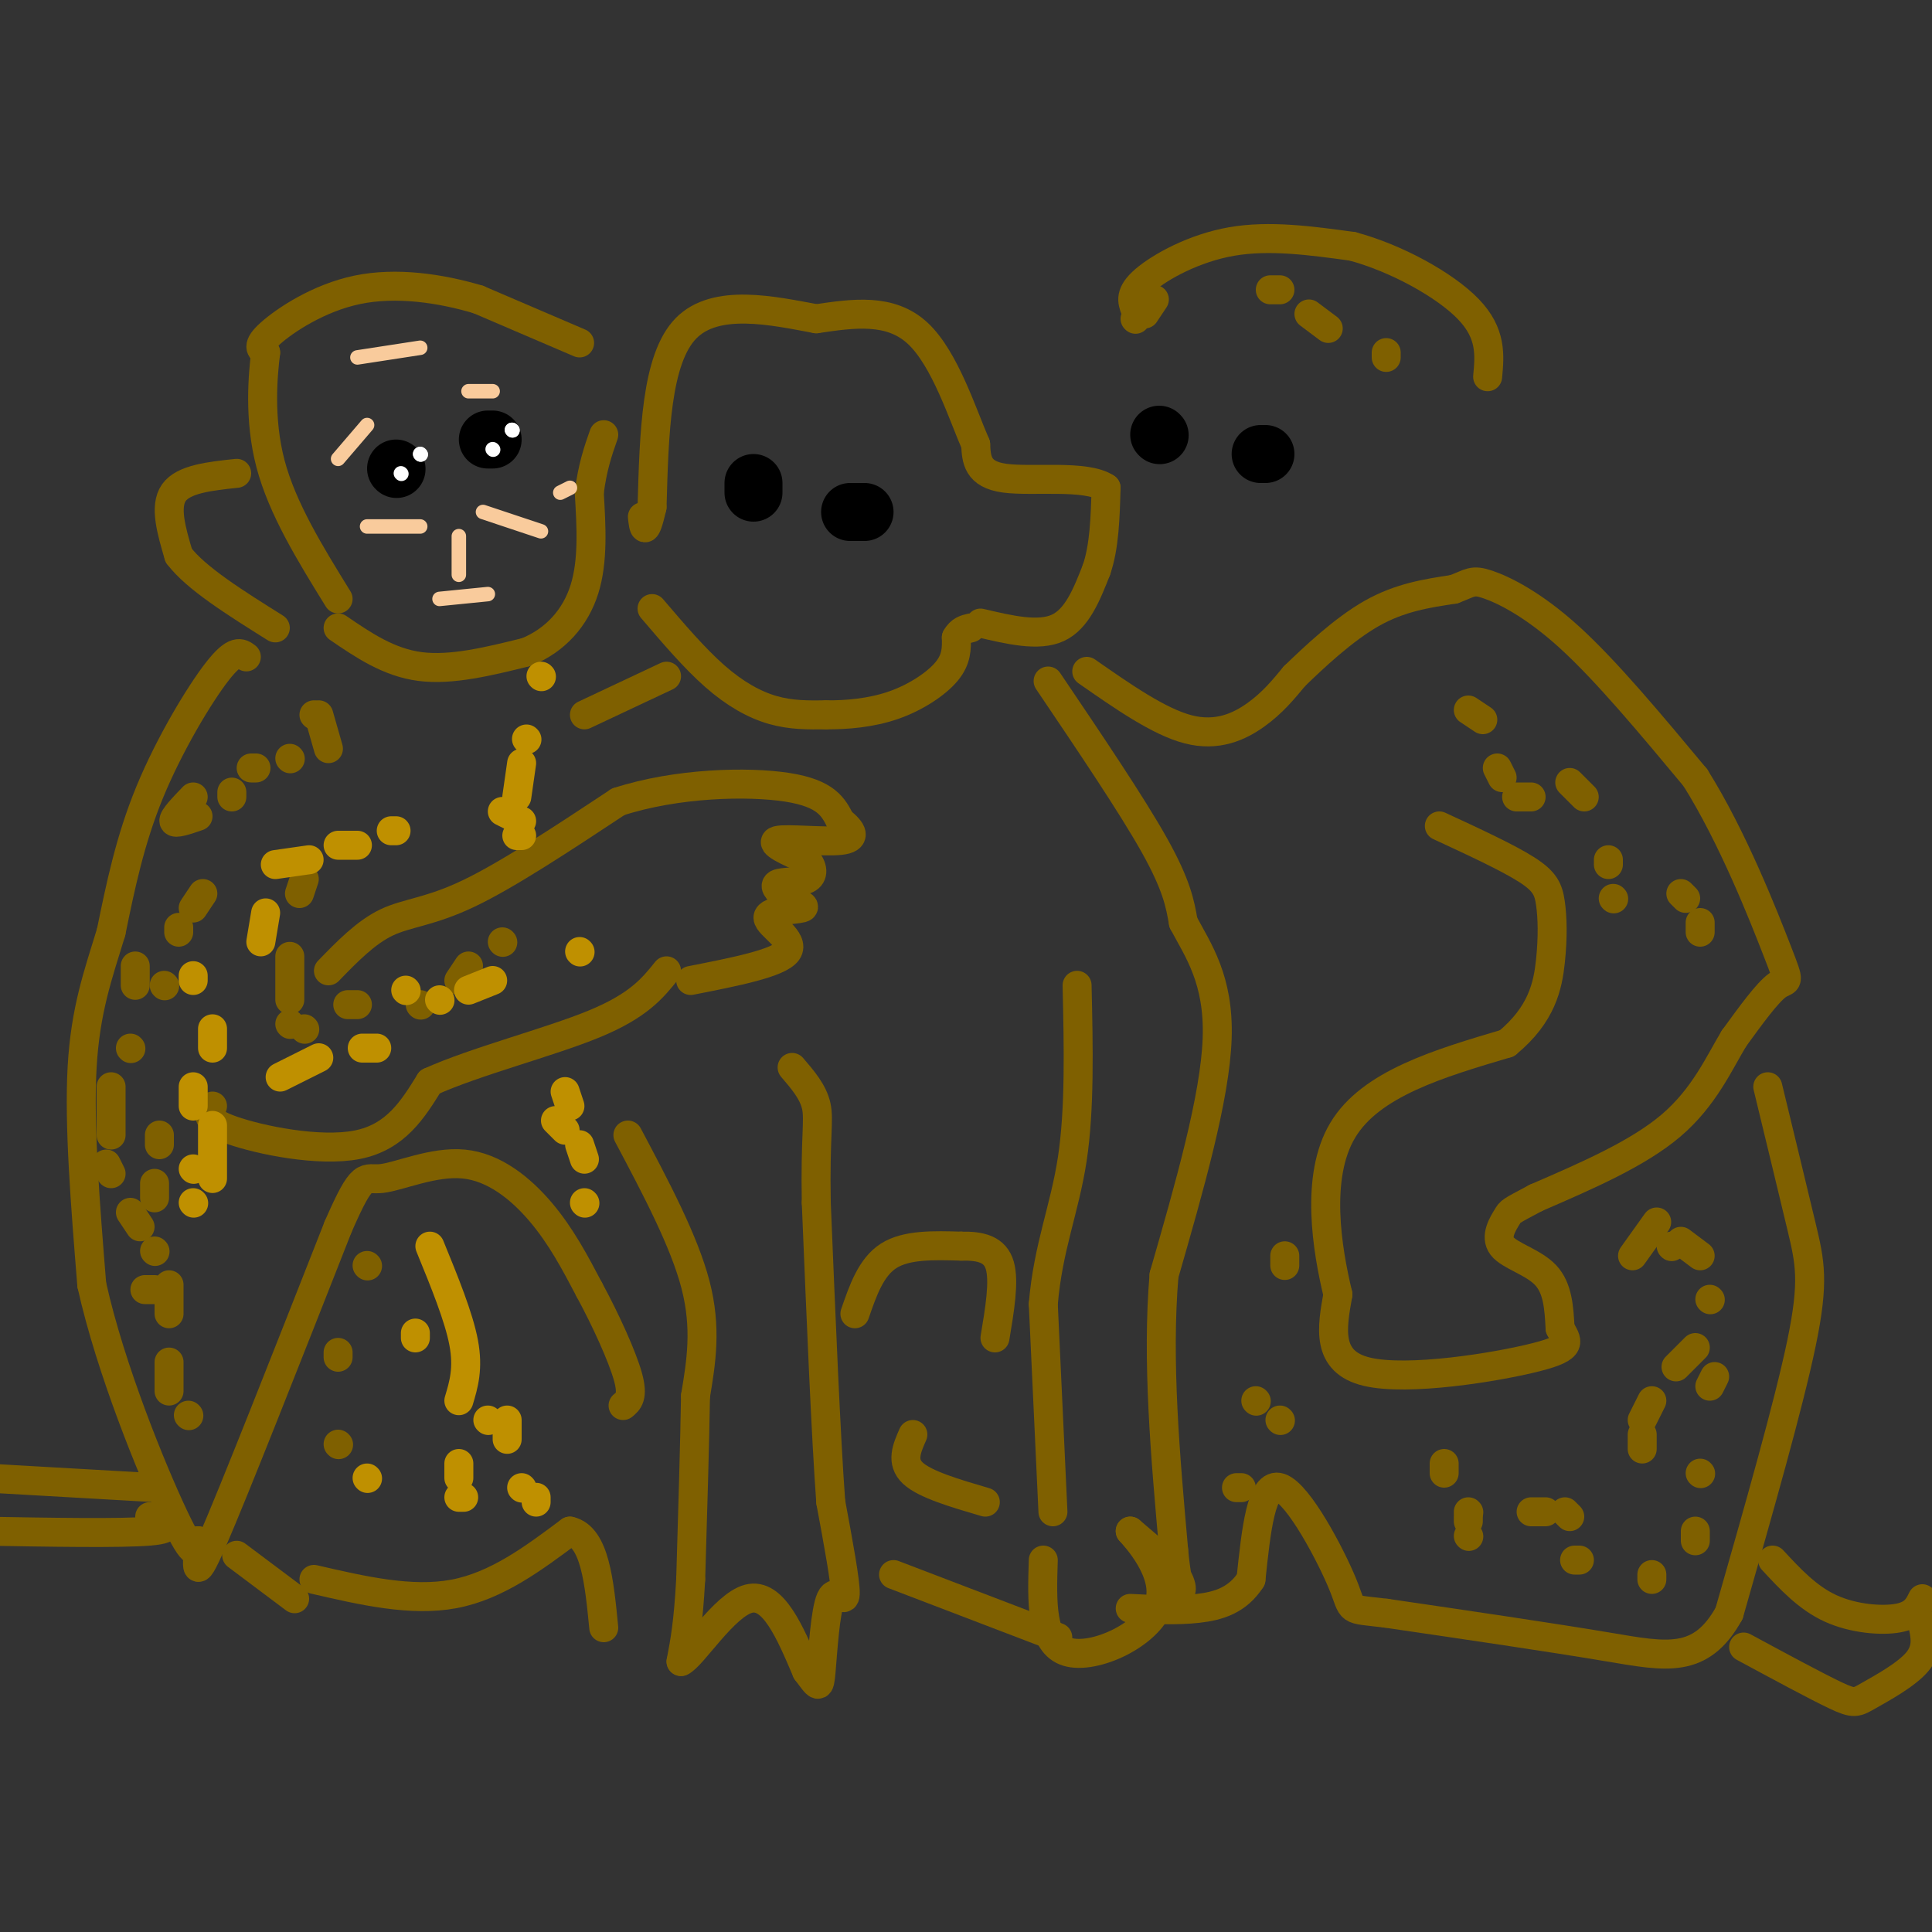 <svg viewBox='0 0 400 400' version='1.1' xmlns='http://www.w3.org/2000/svg' xmlns:xlink='http://www.w3.org/1999/xlink'><rect x="0" y="0" width="400" height="400" fill="#333333" stroke="none"/><g fill='none' stroke='#7f6000' stroke-width='6' stroke-linecap='round' stroke-linejoin='round'><path d='M51,136c-1.156,-0.867 -2.311,-1.733 -6,3c-3.689,4.733 -9.911,15.067 -14,25c-4.089,9.933 -6.044,19.467 -8,29'/><path d='M23,193c-2.667,8.733 -5.333,16.067 -6,28c-0.667,11.933 0.667,28.467 2,45'/><path d='M19,266c3.867,17.444 12.533,38.556 17,48c4.467,9.444 4.733,7.222 5,5'/><path d='M41,319c0.289,3.667 -1.489,10.333 3,0c4.489,-10.333 15.244,-37.667 26,-65'/><path d='M70,254c5.254,-12.030 5.388,-9.606 9,-10c3.612,-0.394 10.703,-3.606 17,-3c6.297,0.606 11.799,5.030 16,10c4.201,4.970 7.100,10.485 10,16'/><path d='M122,267c3.378,6.222 6.822,13.778 8,18c1.178,4.222 0.089,5.111 -1,6'/><path d='M65,327c10.083,2.333 20.167,4.667 29,3c8.833,-1.667 16.417,-7.333 24,-13'/><path d='M118,317c5.167,1.167 6.083,10.583 7,20'/><path d='M44,229c-0.867,1.489 -1.733,2.978 4,5c5.733,2.022 18.067,4.578 26,3c7.933,-1.578 11.467,-7.289 15,-13'/><path d='M89,224c9.222,-4.200 24.778,-8.200 34,-12c9.222,-3.800 12.111,-7.400 15,-11'/><path d='M68,201c3.867,-3.978 7.733,-7.956 12,-10c4.267,-2.044 8.933,-2.156 17,-6c8.067,-3.844 19.533,-11.422 31,-19'/><path d='M128,166c12.111,-3.933 26.889,-4.267 35,-3c8.111,1.267 9.556,4.133 11,7'/><path d='M174,170c2.548,2.036 3.417,3.625 0,4c-3.417,0.375 -11.119,-0.464 -13,0c-1.881,0.464 2.060,2.232 6,4'/><path d='M167,178c1.310,1.500 1.583,3.250 0,4c-1.583,0.750 -5.024,0.500 -6,1c-0.976,0.500 0.512,1.750 2,3'/><path d='M163,186c1.541,0.888 4.392,1.609 3,2c-1.392,0.391 -7.029,0.451 -7,2c0.029,1.549 5.722,4.585 4,7c-1.722,2.415 -10.861,4.207 -20,6'/><path d='M70,130c5.250,3.583 10.500,7.167 17,8c6.500,0.833 14.250,-1.083 22,-3'/><path d='M109,135c6.044,-2.467 10.156,-7.133 12,-13c1.844,-5.867 1.422,-12.933 1,-20'/><path d='M122,102c0.667,-5.333 1.833,-8.667 3,-12'/><path d='M120,71c0.000,0.000 -21.000,-9.000 -21,-9'/><path d='M99,62c-7.845,-2.333 -16.958,-3.667 -25,-2c-8.042,1.667 -15.012,6.333 -18,9c-2.988,2.667 -1.994,3.333 -1,4'/><path d='M55,73c-0.556,4.489 -1.444,13.711 1,23c2.444,9.289 8.222,18.644 14,28'/><path d='M40,165c-2.083,2.167 -4.167,4.333 -4,5c0.167,0.667 2.583,-0.167 5,-1'/><path d='M42,185c0.000,0.000 -2.000,3.000 -2,3'/><path d='M28,200c0.000,0.000 0.000,4.000 0,4'/><path d='M27,217c0.000,0.000 0.100,0.100 0.1,0.1'/><path d='M33,235c0.000,0.000 0.000,2.000 0,2'/><path d='M32,245c0.000,0.000 0.000,3.000 0,3'/><path d='M32,259c0.000,0.000 0.100,0.100 0.1,0.1'/><path d='M32,267c0.000,0.000 -2.000,0.000 -2,0'/><path d='M23,243c0.000,0.000 -1.000,-2.000 -1,-2'/><path d='M23,225c0.000,0.000 0.000,10.000 0,10'/><path d='M27,251c0.000,0.000 2.000,3.000 2,3'/><path d='M35,266c0.000,0.000 0.000,6.000 0,6'/><path d='M35,282c0.000,0.000 0.000,6.000 0,6'/><path d='M39,293c0.000,0.000 0.100,0.100 0.1,0.1'/><path d='M34,204c0.000,0.000 0.100,0.100 0.1,0.1'/><path d='M37,193c0.000,0.000 0.000,-1.000 0,-1'/><path d='M48,165c0.000,0.000 0.000,-1.000 0,-1'/><path d='M52,159c0.000,0.000 1.000,0.000 1,0'/><path d='M60,157c0.000,0.000 0.100,0.100 0.1,0.1'/><path d='M65,148c0.000,0.000 0.100,0.100 0.1,0.1'/><path d='M66,148c0.000,0.000 2.000,7.000 2,7'/><path d='M63,182c0.000,0.000 -1.000,3.000 -1,3'/><path d='M60,198c0.000,0.000 0.000,9.000 0,9'/><path d='M60,212c0.000,0.000 0.100,0.100 0.1,0.1'/><path d='M63,213c0.000,0.000 0.100,0.100 0.1,0.1'/><path d='M72,208c0.000,0.000 2.000,0.000 2,0'/><path d='M87,208c0.000,0.000 0.100,0.100 0.1,0.1'/><path d='M95,203c0.000,0.000 2.000,-3.000 2,-3'/><path d='M104,195c0.000,0.000 0.100,0.100 0.1,0.1'/><path d='M70,299c0.000,0.000 0.100,0.100 0.1,0.1'/><path d='M70,281c0.000,0.000 0.000,-1.000 0,-1'/><path d='M76,262c0.000,0.000 0.100,0.100 0.1,0.1'/><path d='M49,322c0.000,0.000 12.000,9.000 12,9'/></g>
<g fill='none' stroke='#bf9000' stroke-width='6' stroke-linecap='round' stroke-linejoin='round'><path d='M40,203c0.000,0.000 0.000,-1.000 0,-1'/><path d='M40,225c0.000,0.000 0.000,4.000 0,4'/><path d='M40,242c0.000,0.000 0.100,0.100 0.1,0.1'/><path d='M40,249c0.000,0.000 0.100,0.100 0.1,0.1'/><path d='M44,244c0.000,0.000 0.000,-11.000 0,-11'/><path d='M44,217c0.000,0.000 0.000,-4.000 0,-4'/><path d='M54,195c0.000,0.000 1.000,-6.000 1,-6'/><path d='M57,179c0.000,0.000 7.000,-1.000 7,-1'/><path d='M70,175c0.000,0.000 4.000,0.000 4,0'/><path d='M81,172c0.000,0.000 1.000,0.000 1,0'/><path d='M84,205c0.000,0.000 0.100,0.100 0.1,0.1'/><path d='M91,207c0.000,0.000 0.100,0.100 0.1,0.1'/><path d='M97,205c0.000,0.000 5.000,-2.000 5,-2'/><path d='M120,197c0.000,0.000 0.100,0.100 0.1,0.1'/><path d='M78,217c0.000,0.000 -3.000,0.000 -3,0'/><path d='M66,219c0.000,0.000 -8.000,4.000 -8,4'/><path d='M76,306c0.000,0.000 0.100,0.100 0.1,0.1'/><path d='M86,277c0.000,0.000 0.000,-1.000 0,-1'/><path d='M89,258c3.000,7.333 6.000,14.667 7,20c1.000,5.333 0.000,8.667 -1,12'/><path d='M95,303c0.000,0.000 0.000,3.000 0,3'/><path d='M95,310c0.000,0.000 1.000,0.000 1,0'/><path d='M101,294c0.000,0.000 0.100,0.100 0.1,0.1'/><path d='M105,294c0.000,0.000 0.000,4.000 0,4'/><path d='M108,308c0.000,0.000 0.100,0.100 0.1,0.1'/><path d='M111,310c0.000,0.000 0.000,1.000 0,1'/><path d='M117,226c0.000,0.000 1.000,3.000 1,3'/><path d='M120,237c0.000,0.000 1.000,3.000 1,3'/><path d='M121,249c0.000,0.000 0.100,0.100 0.1,0.1'/><path d='M117,234c0.000,0.000 -2.000,-2.000 -2,-2'/><path d='M112,140c0.000,0.000 0.100,0.100 0.1,0.1'/><path d='M109,153c0.000,0.000 0.100,0.100 0.1,0.1'/><path d='M108,158c0.000,0.000 -1.000,7.000 -1,7'/><path d='M107,173c0.000,0.000 1.000,0.000 1,0'/><path d='M108,170c0.000,0.000 -4.000,-2.000 -4,-2'/></g>
<g fill='none' stroke='#000000' stroke-width='12' stroke-linecap='round' stroke-linejoin='round'><path d='M82,97c0.000,0.000 0.100,0.100 0.1,0.1'/><path d='M101,91c0.000,0.000 1.000,0.000 1,0'/></g>
<g fill='none' stroke='#ffffff' stroke-width='3' stroke-linecap='round' stroke-linejoin='round'><path d='M83,98c0.000,0.000 0.100,0.100 0.1,0.1'/><path d='M102,93c0.000,0.000 0.100,0.100 0.1,0.1'/><path d='M106,89c0.000,0.000 0.100,0.100 0.1,0.1'/><path d='M106,89c0.000,0.000 0.100,0.100 0.1,0.1'/><path d='M87,94c0.000,0.000 0.100,0.100 0.1,0.1'/><path d='M87,94c0.000,0.000 0.100,0.100 0.1,0.1'/></g>
<g fill='none' stroke='#f9cb9c' stroke-width='3' stroke-linecap='round' stroke-linejoin='round'><path d='M76,88c0.000,0.000 -6.000,7.000 -6,7'/><path d='M76,109c0.000,0.000 11.000,0.000 11,0'/><path d='M100,106c0.000,0.000 12.000,4.000 12,4'/><path d='M116,102c0.000,0.000 2.000,-1.000 2,-1'/><path d='M97,81c0.000,0.000 5.000,0.000 5,0'/><path d='M87,72c0.000,0.000 -13.000,2.000 -13,2'/><path d='M95,111c0.000,0.000 0.000,8.000 0,8'/><path d='M91,124c0.000,0.000 10.000,-1.000 10,-1'/></g>
<g fill='none' stroke='#7f6000' stroke-width='6' stroke-linecap='round' stroke-linejoin='round'><path d='M135,126c4.400,5.156 8.800,10.311 13,14c4.200,3.689 8.200,5.911 12,7c3.800,1.089 7.400,1.044 11,1'/><path d='M171,148c4.238,0.036 9.333,-0.375 14,-2c4.667,-1.625 8.905,-4.464 11,-7c2.095,-2.536 2.048,-4.768 2,-7'/><path d='M198,132c0.833,-1.500 1.917,-1.750 3,-2'/><path d='M203,129c6.000,1.417 12.000,2.833 16,1c4.000,-1.833 6.000,-6.917 8,-12'/><path d='M227,118c1.667,-4.833 1.833,-10.917 2,-17'/><path d='M229,101c-4.089,-2.778 -15.311,-1.222 -21,-2c-5.689,-0.778 -5.844,-3.889 -6,-7'/><path d='M202,92c-2.667,-6.067 -6.333,-17.733 -12,-23c-5.667,-5.267 -13.333,-4.133 -21,-3'/><path d='M169,66c-8.956,-1.667 -20.844,-4.333 -27,2c-6.156,6.333 -6.578,21.667 -7,37'/><path d='M135,105c-1.500,6.500 -1.750,4.250 -2,2'/><path d='M49,98c-5.500,0.583 -11.000,1.167 -13,4c-2.000,2.833 -0.500,7.917 1,13'/><path d='M37,115c3.500,4.667 11.750,9.833 20,15'/><path d='M138,140c0.000,0.000 -17.000,8.000 -17,8'/><path d='M130,235c5.833,11.000 11.667,22.000 14,31c2.333,9.000 1.167,16.000 0,23'/><path d='M144,289c-0.167,10.167 -0.583,24.083 -1,38'/><path d='M143,327c-0.500,9.167 -1.250,13.083 -2,17'/><path d='M141,344c2.267,-0.911 8.933,-11.689 14,-13c5.067,-1.311 8.533,6.844 12,15'/><path d='M167,346c2.472,3.274 2.652,3.960 3,0c0.348,-3.960 0.863,-12.566 2,-15c1.137,-2.434 2.896,1.305 3,-1c0.104,-2.305 -1.448,-10.652 -3,-19'/><path d='M172,311c-1.000,-13.500 -2.000,-37.750 -3,-62'/><path d='M169,249c-0.244,-13.733 0.644,-17.067 0,-20c-0.644,-2.933 -2.822,-5.467 -5,-8'/><path d='M177,272c1.667,-4.833 3.333,-9.667 7,-12c3.667,-2.333 9.333,-2.167 15,-2'/><path d='M199,258c4.156,-0.089 7.044,0.689 8,4c0.956,3.311 -0.022,9.156 -1,15'/><path d='M189,297c-1.250,2.833 -2.500,5.667 0,8c2.500,2.333 8.750,4.167 15,6'/><path d='M185,326c0.000,0.000 34.000,13.000 34,13'/><path d='M218,313c0.000,0.000 -2.000,-43.000 -2,-43'/><path d='M216,270c0.978,-11.756 4.422,-19.644 6,-30c1.578,-10.356 1.289,-23.178 1,-36'/><path d='M217,141c8.667,12.833 17.333,25.667 22,34c4.667,8.333 5.333,12.167 6,16'/><path d='M245,191c2.978,5.644 7.422,11.756 7,24c-0.422,12.244 -5.711,30.622 -11,49'/><path d='M241,264c-1.500,17.667 0.250,37.333 2,57'/><path d='M243,321c0.978,10.644 2.422,8.756 1,6c-1.422,-2.756 -5.711,-6.378 -10,-10'/><path d='M234,317c0.881,1.024 8.083,8.583 6,15c-2.083,6.417 -13.452,11.690 -19,10c-5.548,-1.690 -5.274,-10.345 -5,-19'/><path d='M225,139c7.489,5.222 14.978,10.444 21,12c6.022,1.556 10.578,-0.556 14,-3c3.422,-2.444 5.711,-5.222 8,-8'/><path d='M268,140c4.044,-3.911 10.156,-9.689 16,-13c5.844,-3.311 11.422,-4.156 17,-5'/><path d='M301,122c3.512,-1.310 3.792,-2.083 7,-1c3.208,1.083 9.345,4.024 17,11c7.655,6.976 16.827,17.988 26,29'/><path d='M351,161c7.762,12.345 14.167,28.708 17,36c2.833,7.292 2.095,5.512 0,7c-2.095,1.488 -5.548,6.244 -9,11'/><path d='M359,215c-3.044,5.044 -6.156,12.156 -13,18c-6.844,5.844 -17.422,10.422 -28,15'/><path d='M318,248c-5.496,2.923 -5.236,2.732 -6,4c-0.764,1.268 -2.552,3.995 -1,6c1.552,2.005 6.443,3.287 9,6c2.557,2.713 2.778,6.856 3,11'/><path d='M323,275c1.345,2.690 3.208,3.917 -5,6c-8.208,2.083 -26.488,5.024 -35,3c-8.512,-2.024 -7.256,-9.012 -6,-16'/><path d='M277,268c-2.222,-9.244 -4.778,-24.356 1,-34c5.778,-9.644 19.889,-13.822 34,-18'/><path d='M312,216c7.276,-5.990 8.466,-11.967 9,-17c0.534,-5.033 0.413,-9.124 0,-12c-0.413,-2.876 -1.118,-4.536 -5,-7c-3.882,-2.464 -10.941,-5.732 -18,-9'/><path d='M366,225c2.622,10.822 5.244,21.644 7,29c1.756,7.356 2.644,11.244 0,24c-2.644,12.756 -8.822,34.378 -15,56'/><path d='M358,334c-5.844,10.578 -12.956,9.022 -25,7c-12.044,-2.022 -29.022,-4.511 -46,-7'/><path d='M287,334c-8.452,-1.024 -6.583,-0.083 -9,-6c-2.417,-5.917 -9.119,-18.690 -13,-20c-3.881,-1.310 -4.940,8.845 -6,19'/><path d='M259,327c-2.756,4.289 -6.644,5.511 -11,6c-4.356,0.489 -9.178,0.244 -14,0'/><path d='M367,323c3.622,3.911 7.244,7.822 12,10c4.756,2.178 10.644,2.622 14,2c3.356,-0.622 4.178,-2.311 5,-4'/><path d='M361,341c7.530,4.065 15.060,8.131 19,10c3.940,1.869 4.292,1.542 7,0c2.708,-1.542 7.774,-4.298 10,-7c2.226,-2.702 1.613,-5.351 1,-8'/><path d='M32,308c0.000,0.000 -35.000,-2.000 -35,-2'/><path d='M31,314c2.917,1.250 5.833,2.500 0,3c-5.833,0.500 -20.417,0.250 -35,0'/><path d='M304,147c0.000,0.000 3.000,2.000 3,2'/><path d='M310,159c0.000,0.000 1.000,2.000 1,2'/><path d='M314,165c0.000,0.000 3.000,0.000 3,0'/><path d='M325,162c0.000,0.000 3.000,3.000 3,3'/><path d='M333,178c0.000,0.000 0.000,1.000 0,1'/><path d='M334,186c0.000,0.000 0.100,0.100 0.1,0.1'/><path d='M348,185c0.000,0.000 1.000,1.000 1,1'/><path d='M352,191c0.000,0.000 0.000,2.000 0,2'/><path d='M354,269c0.000,0.000 0.100,0.100 0.1,0.1'/><path d='M351,279c0.000,0.000 -4.000,4.000 -4,4'/><path d='M342,290c0.000,0.000 -2.000,4.000 -2,4'/><path d='M340,297c0.000,0.000 0.000,3.000 0,3'/><path d='M325,314c0.000,0.000 -1.000,-1.000 -1,-1'/><path d='M320,313c0.000,0.000 -3.000,0.000 -3,0'/><path d='M304,315c0.000,0.000 0.000,-1.000 0,-1'/><path d='M299,305c0.000,0.000 0.000,-2.000 0,-2'/><path d='M265,294c0.000,0.000 0.100,0.100 0.1,0.1'/><path d='M260,290c0.000,0.000 0.100,0.100 0.1,0.1'/><path d='M266,260c0.000,0.000 0.000,2.000 0,2'/><path d='M257,308c0.000,0.000 -1.000,0.000 -1,0'/><path d='M304,313c0.000,0.000 0.100,0.100 0.1,0.1'/><path d='M304,318c0.000,0.000 0.100,0.100 0.1,0.1'/><path d='M326,323c0.000,0.000 1.000,0.000 1,0'/><path d='M342,327c0.000,0.000 0.000,-1.000 0,-1'/><path d='M351,319c0.000,0.000 0.000,-2.000 0,-2'/><path d='M352,305c0.000,0.000 0.100,0.100 0.1,0.1'/><path d='M354,287c0.000,0.000 1.000,-2.000 1,-2'/><path d='M352,260c0.000,0.000 -4.000,-3.000 -4,-3'/><path d='M343,253c0.000,0.000 -5.000,7.000 -5,7'/><path d='M346,258c0.000,0.000 0.100,0.100 0.1,0.1'/><path d='M287,74c0.000,0.000 0.000,-1.000 0,-1'/><path d='M275,68c0.000,0.000 -4.000,-3.000 -4,-3'/><path d='M265,60c0.000,0.000 -2.000,0.000 -2,0'/><path d='M239,62c0.000,0.000 -2.000,3.000 -2,3'/><path d='M235,66c0.000,0.000 0.100,0.100 0.1,0.1'/><path d='M235,64c-0.600,-1.622 -1.200,-3.244 2,-6c3.200,-2.756 10.200,-6.644 18,-8c7.800,-1.356 16.400,-0.178 25,1'/><path d='M280,51c9.044,2.422 19.156,7.978 24,13c4.844,5.022 4.422,9.511 4,14'/></g>
<g fill='none' stroke='#000000' stroke-width='12' stroke-linecap='round' stroke-linejoin='round'><path d='M156,100c0.000,0.000 0.000,2.000 0,2'/><path d='M179,106c0.000,0.000 -3.000,0.000 -3,0'/><path d='M240,90c0.000,0.000 0.100,0.100 0.1,0.1'/><path d='M261,94c0.000,0.000 1.000,0.000 1,0'/></g>
</svg>